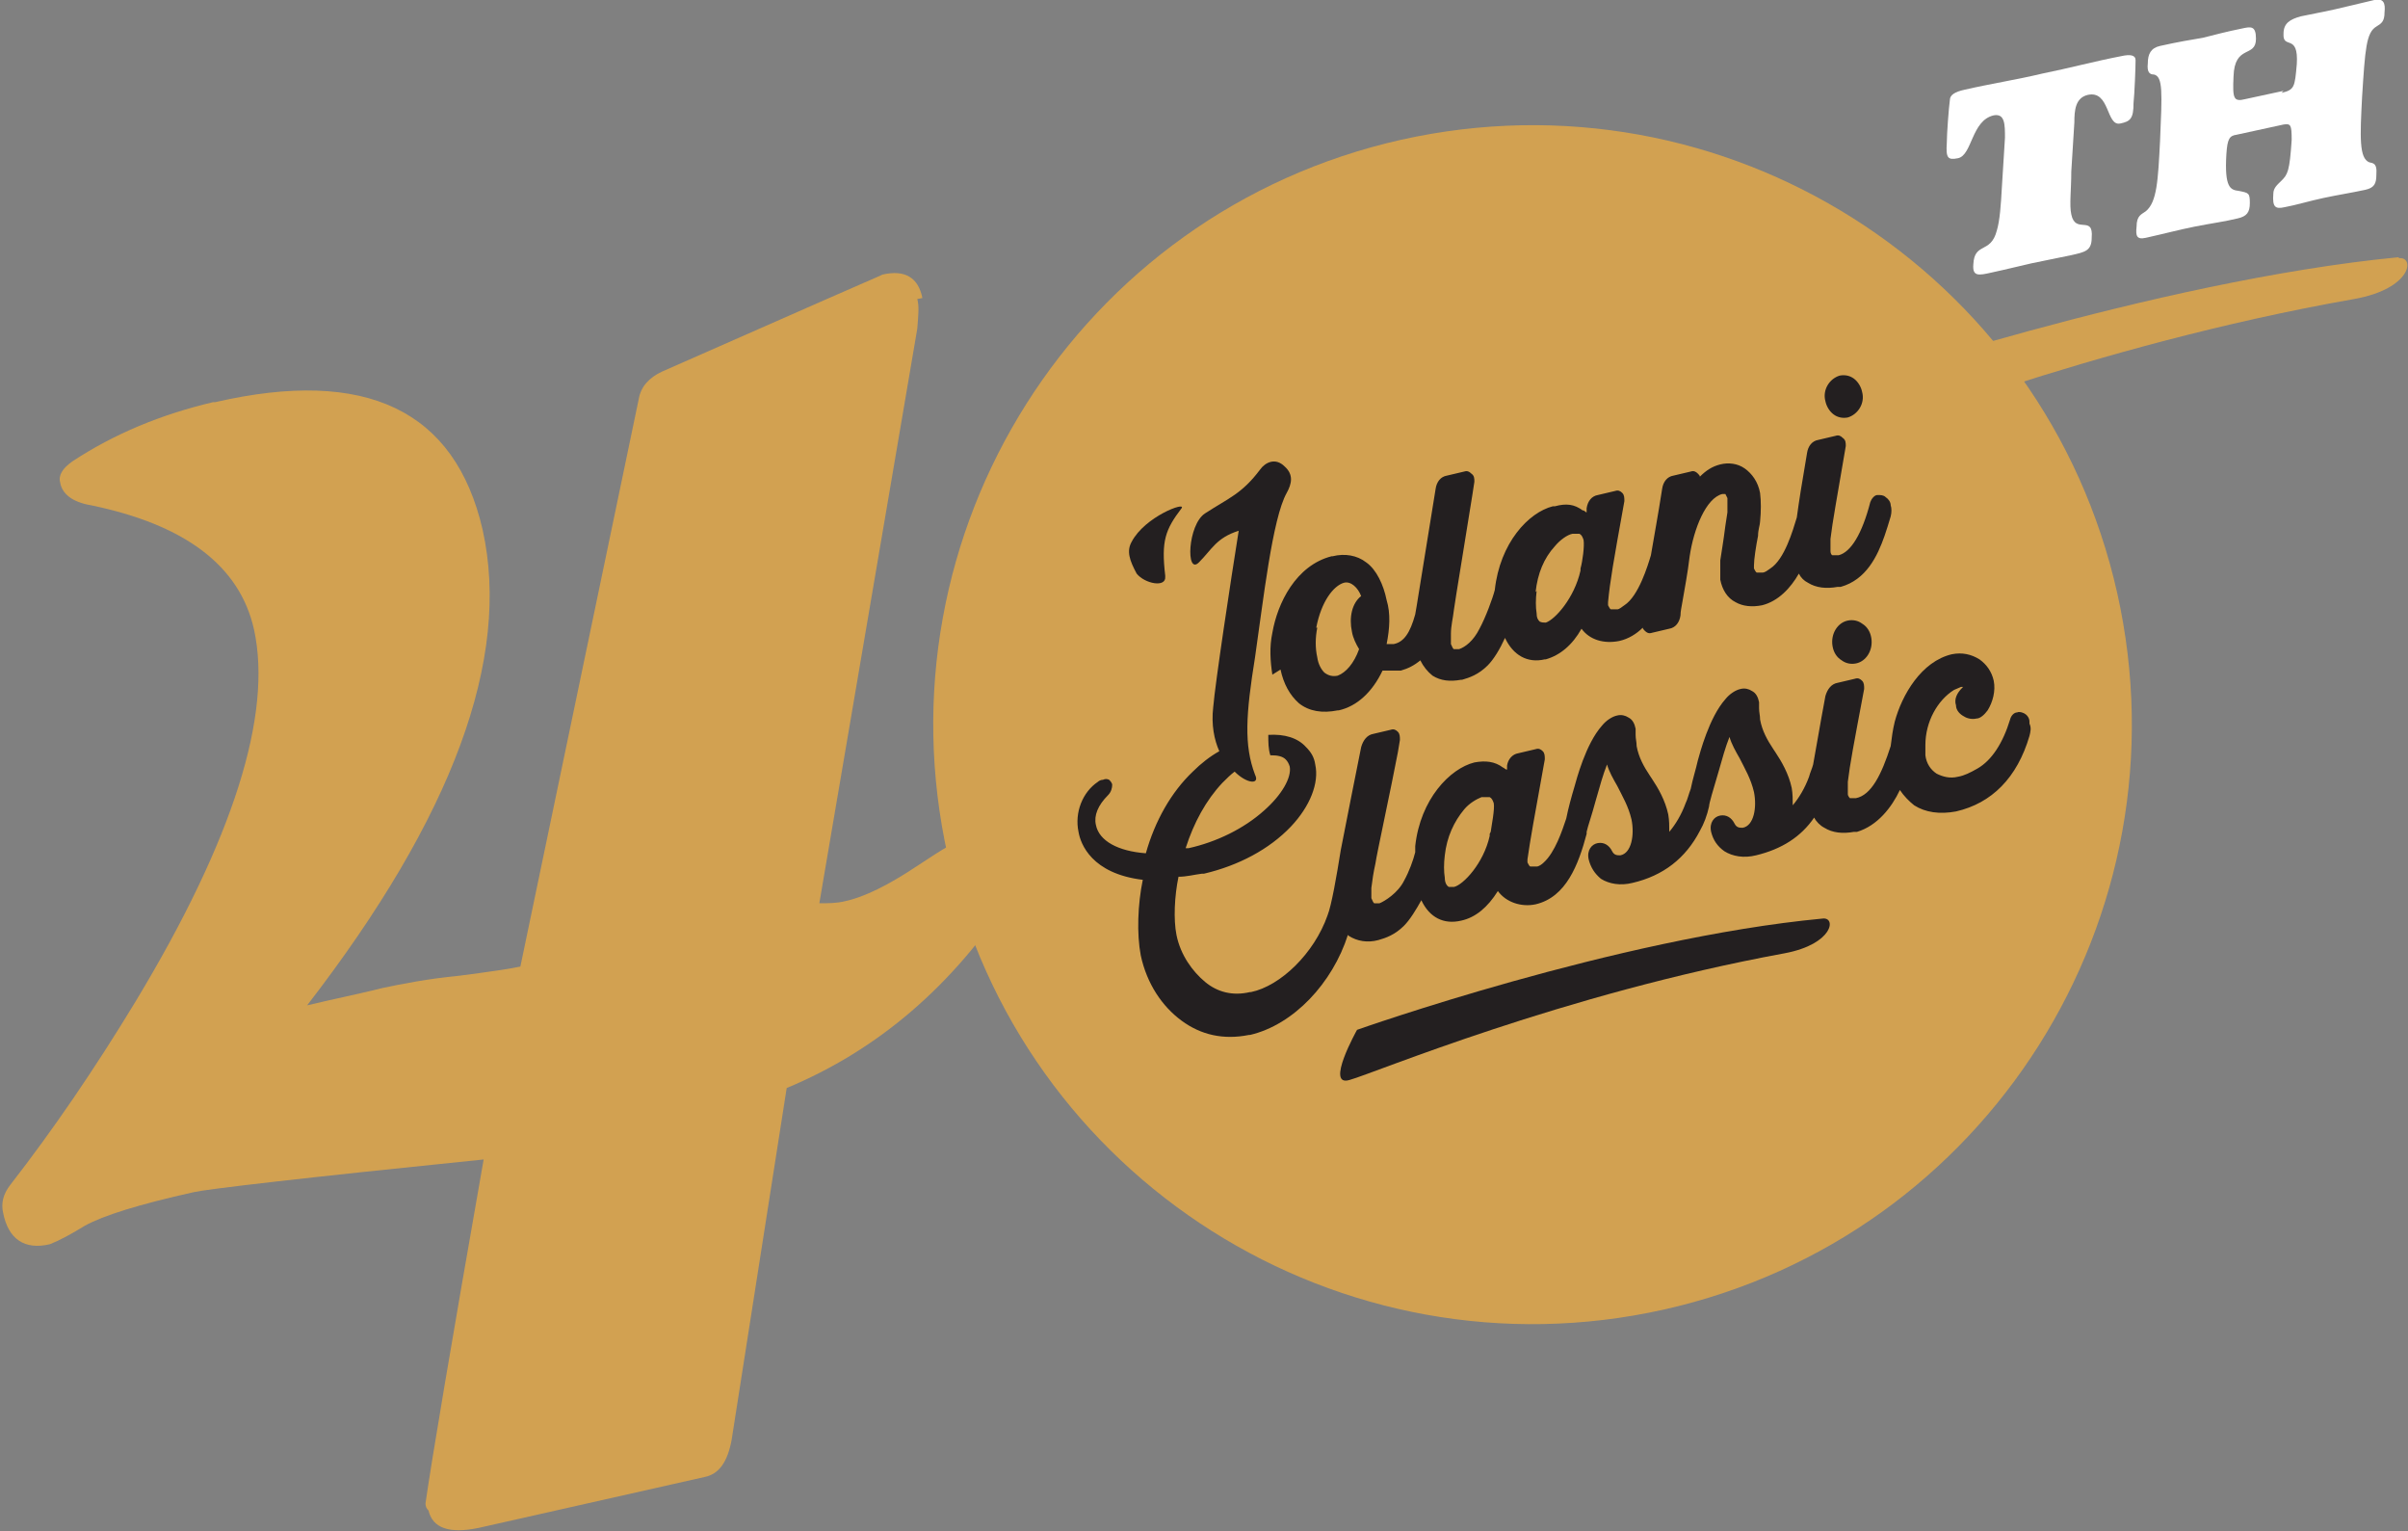 <?xml version="1.0" encoding="UTF-8"?>
<svg id="Layer_1" xmlns="http://www.w3.org/2000/svg" width="236" height="150" version="1.1" xmlns:xlink="http://www.w3.org/1999/xlink" viewBox="0 0 236 150">
  <rect x="0" y="0" width="236" height="150" fill="#808080" stroke="none"/>
  <!-- Generator: Adobe Illustrator 29.0.0, SVG Export Plug-In . SVG Version: 2.1.0 Build 186)  -->
  <defs>
    <style>
      .st0 {
        fill: #231f20;
      }

      .st1 {
        fill: #fff;
      }

      .st2 {
        fill: none;
      }

      .st3 {
        fill: #d2a151;
      }

      .st4 {
        clip-path: url(#clippath);
      }
    </style>
    <clipPath id="clippath">
      <rect class="st2" width="236" height="150"/>
    </clipPath>
  </defs>
  <g class="st4">
    <path class="st3" d="M235.1,25.2c-24,2.3-54.4,12.7-54.4,12.7,0,0-3.8,6.6-.8,5.8,3-.8,24.7-9.8,50.8-14.4,5.7-1,6-4.2,4.4-4"/>
    <path class="st1" d="M203,16.8c0,1.8-.2,3.3,0,4.2.4,2,2.2,0,2,2.3,0,1.3-.7,1.4-2,1.7-1.4.3-3,.6-3.9.8-.9.2-2.5.6-3.9.9-1.3.3-1.9.4-1.8-.8.1-2.2,1.7-1,2.3-3.3.3-1,.4-2.5.5-4.3l.3-4.8c0-1.3,0-2.4-1.1-2.2-2.2.5-2.1,3.9-3.5,4.2-1,.2-1.2,0-1.1-1.5,0-.9.2-3.5.3-4.2,0-.5.5-.8,1.4-1,2.6-.6,5.2-1,7.7-1.6,2.5-.5,5.1-1.2,7.7-1.7.9-.2,1.4-.1,1.4.4,0,.7-.1,3.3-.2,4.2,0,1.5-.3,1.8-1.3,2-1.4.3-1-3.3-3.2-2.8-1.2.3-1.3,1.5-1.3,2.7l-.3,4.8Z"/>
    <path class="st1" d="M223.6,9.1c1.3-.3,1.3-.6,1.5-2.8.2-3.1-1.4-1.4-1.3-3,0-1,.6-1.4,1.7-1.7.9-.2,2.1-.4,3.4-.7,1.3-.3,2.5-.6,3.8-.9.9-.2,1.1.3,1,1.2,0,.9-.3,1.1-.8,1.4-1,.6-1.1,2.2-1.4,6.9-.2,3.9-.3,6,.7,6.4.3.1.8,0,.7,1.2,0,.9-.2,1.3-1.1,1.5-1.4.3-2.7.5-4.1.8-1.4.3-2.7.7-3.8.9-.9.2-1.2,0-1.1-1.3,0-.6.4-.9.8-1.3.6-.6.8-.9,1-4,0-1.5-.1-1.6-.8-1.5l-4.6,1c-.7.1-.9.4-1,1.9-.2,3.3.4,3.5,1.2,3.6,1,.2,1.1.2,1.1,1.2,0,.9-.3,1.3-1.2,1.5-1.2.3-2.7.5-4.2.8-1.5.3-3,.7-4.8,1.1-.9.2-1-.2-.9-1.1,0-1.1.5-1.2.9-1.5,1.1-.9,1.2-3,1.4-6.9.2-4.7.3-6.3-.6-6.5-.4,0-.7-.2-.6-1.1,0-.9.3-1.5,1.2-1.7,1.8-.4,3-.6,4.2-.8,1.2-.3,2.3-.6,3.8-.9.9-.2,1.4-.3,1.4,1,0,1.9-2.1.5-2.2,3.7-.1,2.2,0,2.5,1.2,2.2l3.7-.8Z"/>
    <path class="st3" d="M89.9,29.3c.2.7.1,1.6,0,2.9l-9.6,56.3c.8,0,1.7,0,2.5-.2,1.9-.4,4.3-1.6,7-3.4,2.7-1.8,4.4-2.8,5.1-2.9,2.6-.6,4.2.4,4.8,3,.2.9,0,1.8-.5,2.6-5.8,9-13.2,15.3-22.1,19l-5.4,34.5c-.4,2.1-1.2,3.3-2.6,3.6l-22.2,5c-2.9.6-4.5,0-4.9-1.7-.2-.2-.3-.4-.3-.7.6-4.2,2.5-15.5,5.7-33.7-17.7,1.8-27.1,2.9-28.4,3.2-5.4,1.2-8.9,2.3-10.7,3.3-1.3.8-2.4,1.4-3.4,1.8-2.5.6-4.1-.5-4.6-3.1-.2-.9,0-1.8.7-2.7,4.2-5.4,8.3-11.4,12.3-18,9.6-15.9,13.4-28.1,11.6-36.4-1.4-6.3-6.8-10.3-16-12.2-1.8-.3-2.8-1.1-3-2.2-.2-.7.2-1.4,1.2-2.1,4.1-2.7,8.7-4.6,13.8-5.8h.2c14.8-3.4,23.5.8,26.2,12.5,2.8,12.6-2.9,28.1-17.2,46.6,2.5-.6,5-1.1,7.4-1.7,1.9-.4,4.4-.9,7.5-1.2,3.1-.4,5.1-.7,6-.9l11.6-55.6c.2-1.2,1-2.1,2.3-2.7l15.9-7c3.4-1.5,5.3-2.3,5.7-2.5,2.2-.5,3.5.3,3.9,2.3"/>
    <path class="st3" d="M207.5,58.1c7.1,31.7-12.8,63.1-44.4,70.2-31.7,7.1-63.1-12.8-70.2-44.4-7.1-31.7,12.8-63.1,44.4-70.2,31.7-7.1,63.1,12.8,70.2,44.4"/>
    <path class="st0" d="M182.5,61.1c-.4-.3-.9-.4-1.4-.3h0c-1,.2-1.7,1.3-1.5,2.5.1.6.4,1.1.9,1.4.4.3.9.4,1.4.3h0c1-.2,1.7-1.3,1.5-2.5-.1-.6-.4-1.1-.9-1.4"/>
    <path class="st0" d="M146,81.7v.2c-.6,2.7-2.6,4.8-3.5,5h0c-.2,0-.4,0-.5,0-.2-.1-.4-.4-.4-.9-.1-.6-.1-1.4,0-2.2.2-1.8.9-3.3,1.9-4.5.5-.6,1.2-1,1.7-1.2.3,0,.6,0,.8,0,.2.1.3.3.4.6.1.6-.2,2.1-.3,2.8M198.9,70.7c0-.4-.3-.7-.5-.8-.2-.1-.5-.2-.7-.1-.3,0-.6.3-.7.7-.7,2.3-1.8,4-3.2,4.8-.7.4-1.3.7-1.9.8h0c-.8.2-1.5,0-2.1-.3-.6-.4-1-1-1.1-1.8,0-.3,0-.7,0-1,0-2.3,1.2-4.4,2.8-5.4.2-.1.5-.2.7-.3.1,0,.2,0,.2,0,0,0,0,0-.1.1-.5.5-.8,1.1-.6,1.7,0,.5.4.9.8,1.1.3.2.8.3,1.2.2h0c.4,0,.8-.4,1.1-.8.5-.8.8-1.9.6-2.9-.2-.9-.7-1.6-1.4-2.1-.8-.5-1.7-.7-2.7-.5h0c-3,.7-4.9,4-5.6,6.6-.2.8-.3,1.6-.4,2.4-.9,2.8-1.9,4.8-3.4,5.1-.3,0-.5,0-.6,0,0,0-.2-.2-.2-.4,0-.3,0-.6,0-1.2.2-1.7.6-3.8,1.6-9.1,0-.3,0-.6-.2-.8-.2-.2-.4-.3-.7-.2l-1.7.4c-.6.1-1,.6-1.2,1.3-.6,3.2-.9,5.1-1.2,6.7-.1.4-.3.8-.4,1.2-.4,1.1-1,2.1-1.6,2.8,0-.6,0-1.1-.1-1.7-.3-1.4-1-2.6-1.6-3.5l-.2-.3c-.6-.9-1.1-1.8-1.3-2.9,0-.4-.1-.7-.1-1.1,0-.2,0-.4,0-.6-.1-.5-.3-.9-.7-1.1-.3-.2-.7-.3-1.1-.2-.5.1-1.1.5-1.5,1-1.6,1.8-2.5,5.3-2.7,6-.2.9-.5,1.8-.7,2.8-.2.5-.3,1-.5,1.4-.4,1.1-1,2.1-1.6,2.8,0-.6,0-1.1-.1-1.7-.3-1.4-1-2.6-1.6-3.5l-.2-.3c-.6-.9-1.1-1.8-1.3-2.9,0-.4-.1-.7-.1-1.1,0-.2,0-.4,0-.6-.1-.5-.3-.9-.7-1.1-.3-.2-.7-.3-1.1-.2-.5.1-1.1.5-1.5,1-1.6,1.8-2.5,5.3-2.7,6-.3,1-.6,2.1-.8,3.1-.4,1.2-1.1,3.3-2.2,4.3-.2.2-.5.4-.7.4-.2,0-.4,0-.6,0-.1,0-.2-.2-.3-.4,0,0,0-.2,0-.3.3-2.1.6-3.7,1.7-9.8,0-.3,0-.6-.2-.8-.2-.2-.4-.3-.7-.2l-1.7.4c-.6.1-1,.6-1.1,1.2v.4c-.2,0-.3-.2-.4-.2-.8-.6-1.7-.7-2.8-.5h0c-2.4.6-5.3,3.6-5.8,8.2,0,.2,0,.4,0,.6-.2.8-.6,1.9-1.1,2.8-.6,1.2-1.9,2-2.4,2.2-.2,0-.3,0-.5,0-.1,0-.2-.3-.3-.5,0-.3,0-.6,0-1,.1-.8.2-1.5.4-2.4.1-.8,1.6-7.7,2.2-10.9l.2-1.2c0-.3,0-.6-.2-.8-.2-.2-.4-.3-.7-.2l-1.7.4c-.6.1-1,.6-1.2,1.3,0,0-1.9,9.5-2,10.1-.4,2.5-.9,5.4-1.3,6.4-1.3,3.7-4.6,6.9-7.5,7.5h-.1c-1.7.4-3.2,0-4.4-1-1.2-1-2.4-2.6-2.8-4.6-.3-1.5-.2-3.8.2-5.7.8,0,1.5-.2,2.3-.3h.2c3.4-.8,6.4-2.4,8.5-4.6,1.9-2,2.8-4.3,2.4-6.1-.1-.7-.4-1.2-.9-1.7-.8-.9-2.1-1.3-3.7-1.2,0,0,0,0,0,0,0,.7,0,1.4.2,2,0,0,0,0,.1,0,.6,0,1.1.1,1.4.4.2.2.3.4.4.7.2,1.1-.8,2.8-2.5,4.3-2,1.8-4.7,3.1-7.4,3.7-.1,0-.2,0-.3,0,.8-2.5,2-4.7,3.6-6.4.4-.4.8-.8,1.2-1.1,1.2,1.2,2.5,1.3,2,.3-1.1-2.9-.9-5.9,0-11.5.8-5.5,1.7-13.6,3.1-16.1.5-.9.7-1.8-.2-2.6-.9-.9-1.9-.4-2.4.3-1.8,2.4-3.1,2.8-5.4,4.3-1.7,1.1-1.9,6.1-.6,4.8,1.3-1.3,1.7-2.4,3.9-3.1-.8,5-2.3,14.9-2.5,17.3-.2,1.7.1,3.2.6,4.3-.9.5-1.8,1.2-2.6,2-2.1,2-3.7,4.8-4.6,8-2.7-.2-4.6-1.2-4.9-2.8-.2-.9.2-1.9,1.2-2.9.3-.3.4-.7.4-1,0-.2-.2-.4-.3-.5-.2-.1-.4-.1-.6,0-.2,0-.4.1-.5.2-1.5,1-2.3,3-1.9,4.9.2,1.2,1.3,4.1,6.3,4.7-.5,2.4-.6,5.3-.2,7.4.6,2.8,2.1,5,4,6.4,1.9,1.4,4.1,1.9,6.6,1.4h.1c4.3-1,8.1-5.1,9.6-9.8,0,0,0,0,.1.1.8.5,1.8.7,2.9.4h0c.7-.2,1.6-.5,2.5-1.4.6-.6,1.2-1.6,1.7-2.5.8,1.7,2.2,2.4,3.9,2h0c1.4-.3,2.6-1.3,3.6-2.9,0,0,0,0,0,0,.8,1.1,2.3,1.6,3.7,1.3h0c3-.7,4.2-3.9,5-6.9,0,0,0-.1,0-.2.1-.5.5-1.6.9-3.1.4-1.4.7-2.5,1.1-3.5.2.7.6,1.4,1,2.1.5,1,1.1,2,1.4,3.3.3,1.5,0,3.3-1.1,3.5-.3,0-.6,0-.8-.4-.3-.6-.8-.9-1.4-.8-.6.1-1.1.7-.9,1.6.2.8.6,1.4,1.2,1.9.8.5,1.9.7,3.1.4h0c3-.7,5.2-2.4,6.6-5.1.4-.7.7-1.5.9-2.4,0,0,0,0,0,0,0,0,0,0,0,0,0,0,0,0,0,0,0,0,0,0,0,0,0-.3.4-1.6.9-3.3.4-1.4.7-2.5,1.1-3.5.2.7.6,1.4,1,2.1.5,1,1.1,2,1.4,3.3.3,1.5,0,3.3-1.1,3.5-.3,0-.6,0-.8-.4-.3-.6-.8-.9-1.4-.8-.6.1-1.1.7-.9,1.6.2.8.6,1.4,1.3,1.9.8.5,1.9.7,3.1.4h0c2.5-.6,4.4-1.8,5.7-3.7.2.4.6.8,1,1,.8.5,1.8.6,2.9.4h.3c0,0,0,0,0,0,2-.6,3.4-2.4,4.2-4.1.4.6.9,1.1,1.4,1.5,1.1.7,2.5.9,4.1.6h0c3.5-.8,6-3.3,7.2-7.4.1-.4.2-.8,0-1.2"/>
    <path class="st0" d="M114.2,56.4c-.4-3.4,0-4.5,1.6-6.6.5-.7-3.6.8-4.9,3.3-.5.9-.2,1.8.5,3.1.8,1,2.9,1.4,2.8.3"/>
    <path class="st0" d="M129,61.5c.5-2.6,1.7-4.1,2.7-4.4h0c.7-.2,1.4.5,1.7,1.3-.9.7-1.2,2.1-.9,3.5.1.6.4,1.2.7,1.7-.5,1.4-1.3,2.3-2.1,2.6h0c-.5.1-.9,0-1.3-.3-.3-.3-.6-.8-.7-1.5-.2-.9-.2-1.9,0-2.9M150.5,58c.2-1.8.8-3.3,1.9-4.5.5-.6,1.2-1.1,1.7-1.2h0c.3,0,.5,0,.7,0,.2.1.3.3.4.6.1.6-.1,2.1-.3,2.8v.2c-.6,2.7-2.5,4.8-3.4,5.1h0c-.2,0-.4,0-.6-.1-.2-.2-.3-.4-.3-.8-.1-.6-.1-1.4,0-2.2M125.5,65.6c.3,1.4.9,2.5,1.8,3.3,1,.8,2.3,1,3.8.7,0,0,0,0,0,0h0s.1,0,.1,0c1.8-.4,3.3-1.8,4.3-3.9.6,0,1.2,0,1.7,0h.1c.7-.2,1.3-.5,1.9-1,.3.6.7,1.1,1.2,1.5.8.5,1.7.6,2.8.4,0,0,0,0,.1,0,.7-.2,1.6-.5,2.5-1.4.6-.6,1.2-1.6,1.7-2.7,0,0,0,0,0,0,.8,1.7,2.2,2.5,3.9,2.1h.1c1.4-.4,2.6-1.4,3.5-3,0,0,0,0,0,0,.8,1.1,2.2,1.5,3.7,1.2h0c.9-.2,1.7-.7,2.3-1.3,0,.1.1.2.2.3.2.2.4.3.7.2l1.7-.4c.6-.1,1-.6,1.1-1.3,0-.4.1-.8.2-1.4.2-1.2.5-2.7.7-4.4.4-2.7,1.6-5.7,3.2-6.1.2,0,.3,0,.3,0,0,0,.1.2.2.4,0,.3,0,.8,0,1.4l-.2,1.3c-.2,1.6-.4,2.7-.5,3.4,0,.7,0,1.3,0,1.9.2,1,.7,1.8,1.5,2.2.7.4,1.6.5,2.6.3h0s0,0,0,0h0c1.6-.4,2.8-1.7,3.6-3.1.2.4.5.7.9.9.8.5,1.8.6,2.9.4,0,0,0,0,.1,0h.2c0,0,0,0,0,0,2.5-.7,3.6-3,4.3-5,.2-.6.4-1.2.6-1.9.1-.4.1-.8,0-1.1,0-.3-.2-.6-.5-.8-.2-.2-.5-.2-.8-.2h0c-.3,0-.6.4-.7.7-.8,3.1-1.9,4.9-3.1,5.2h0c-.3,0-.5,0-.6,0-.1,0-.2-.2-.2-.4,0-.3,0-.6,0-1.2.2-1.7.6-3.8,1.5-9.1,0-.3,0-.6-.3-.8-.2-.2-.4-.3-.7-.2l-1.7.4c-.6.1-1,.6-1.1,1.3-.5,2.9-.8,4.8-1,6.3-.4,1.3-1.2,4.1-2.6,5-.3.2-.5.4-.8.4-.2,0-.4,0-.5,0-.1,0-.2-.2-.3-.4,0,0,0-.2,0-.3,0-.6.2-1.9.4-2.9,0-.6.2-1.1.2-1.4.1-1,.1-2,0-2.8-.2-1.1-.8-1.9-1.5-2.4-.7-.5-1.6-.6-2.4-.4h0c-.8.2-1.4.6-2,1.2,0-.1-.1-.2-.2-.3-.2-.2-.4-.3-.7-.2,0,0-1.7.4-1.7.4-.6.1-1,.6-1.1,1.3-.4,2.6-.8,4.7-1.1,6.5-.3,1-1.2,4-2.6,4.9-.3.2-.5.4-.7.4-.2,0-.4,0-.6,0-.1,0-.2-.2-.3-.4,0,0,0-.2,0-.3.2-2.1.5-3.8,1.6-9.9,0-.3,0-.6-.2-.8-.2-.2-.4-.3-.7-.2l-1.7.4c-.6.1-1,.6-1.1,1.3v.4c-.1,0-.2-.2-.4-.2-.8-.6-1.6-.7-2.7-.4,0,0-.1,0-.2,0-2.4.6-5.2,3.6-5.7,8.2-.2.8-.9,2.7-1.5,3.8-.6,1.2-1.4,1.8-2,2-.2,0-.3,0-.5,0-.1,0-.2-.3-.3-.5,0-.3,0-.6,0-1,0-.8.2-1.5.3-2.4.1-.8,1.3-8,1.8-11.2l.2-1.3c0-.3,0-.6-.3-.8-.2-.2-.4-.3-.7-.2l-1.7.4c-.6.1-1,.6-1.1,1.3,0,0-1.6,9.9-1.7,10.5-.1.7-.2,1.2-.3,1.8-.5,1.8-1.1,2.7-2.1,2.9h0c-.2,0-.4,0-.7,0,.3-1.5.4-3,0-4.3-.3-1.5-1-3-2-3.7-.9-.7-2.1-.9-3.3-.6h-.1c-3.5.9-5.3,4.6-5.8,7.5-.3,1.4-.2,2.8,0,4.1"/>
    <path class="st0" d="M179.7,40.6c.4.3.9.4,1.4.3h0c1-.3,1.7-1.4,1.4-2.5-.1-.5-.4-1-.8-1.3-.4-.3-.9-.4-1.4-.3h0c-1,.3-1.7,1.4-1.4,2.5.1.5.4,1,.8,1.3"/>
    <path class="st0" d="M178.6,90c-20.2,1.9-45.6,10.9-45.6,10.9,0,0-3.2,5.7-.7,4.9,2.5-.7,20.8-8.4,42.6-12.4,4.8-.9,5.1-3.6,3.7-3.4"/>
  </g>
</svg>